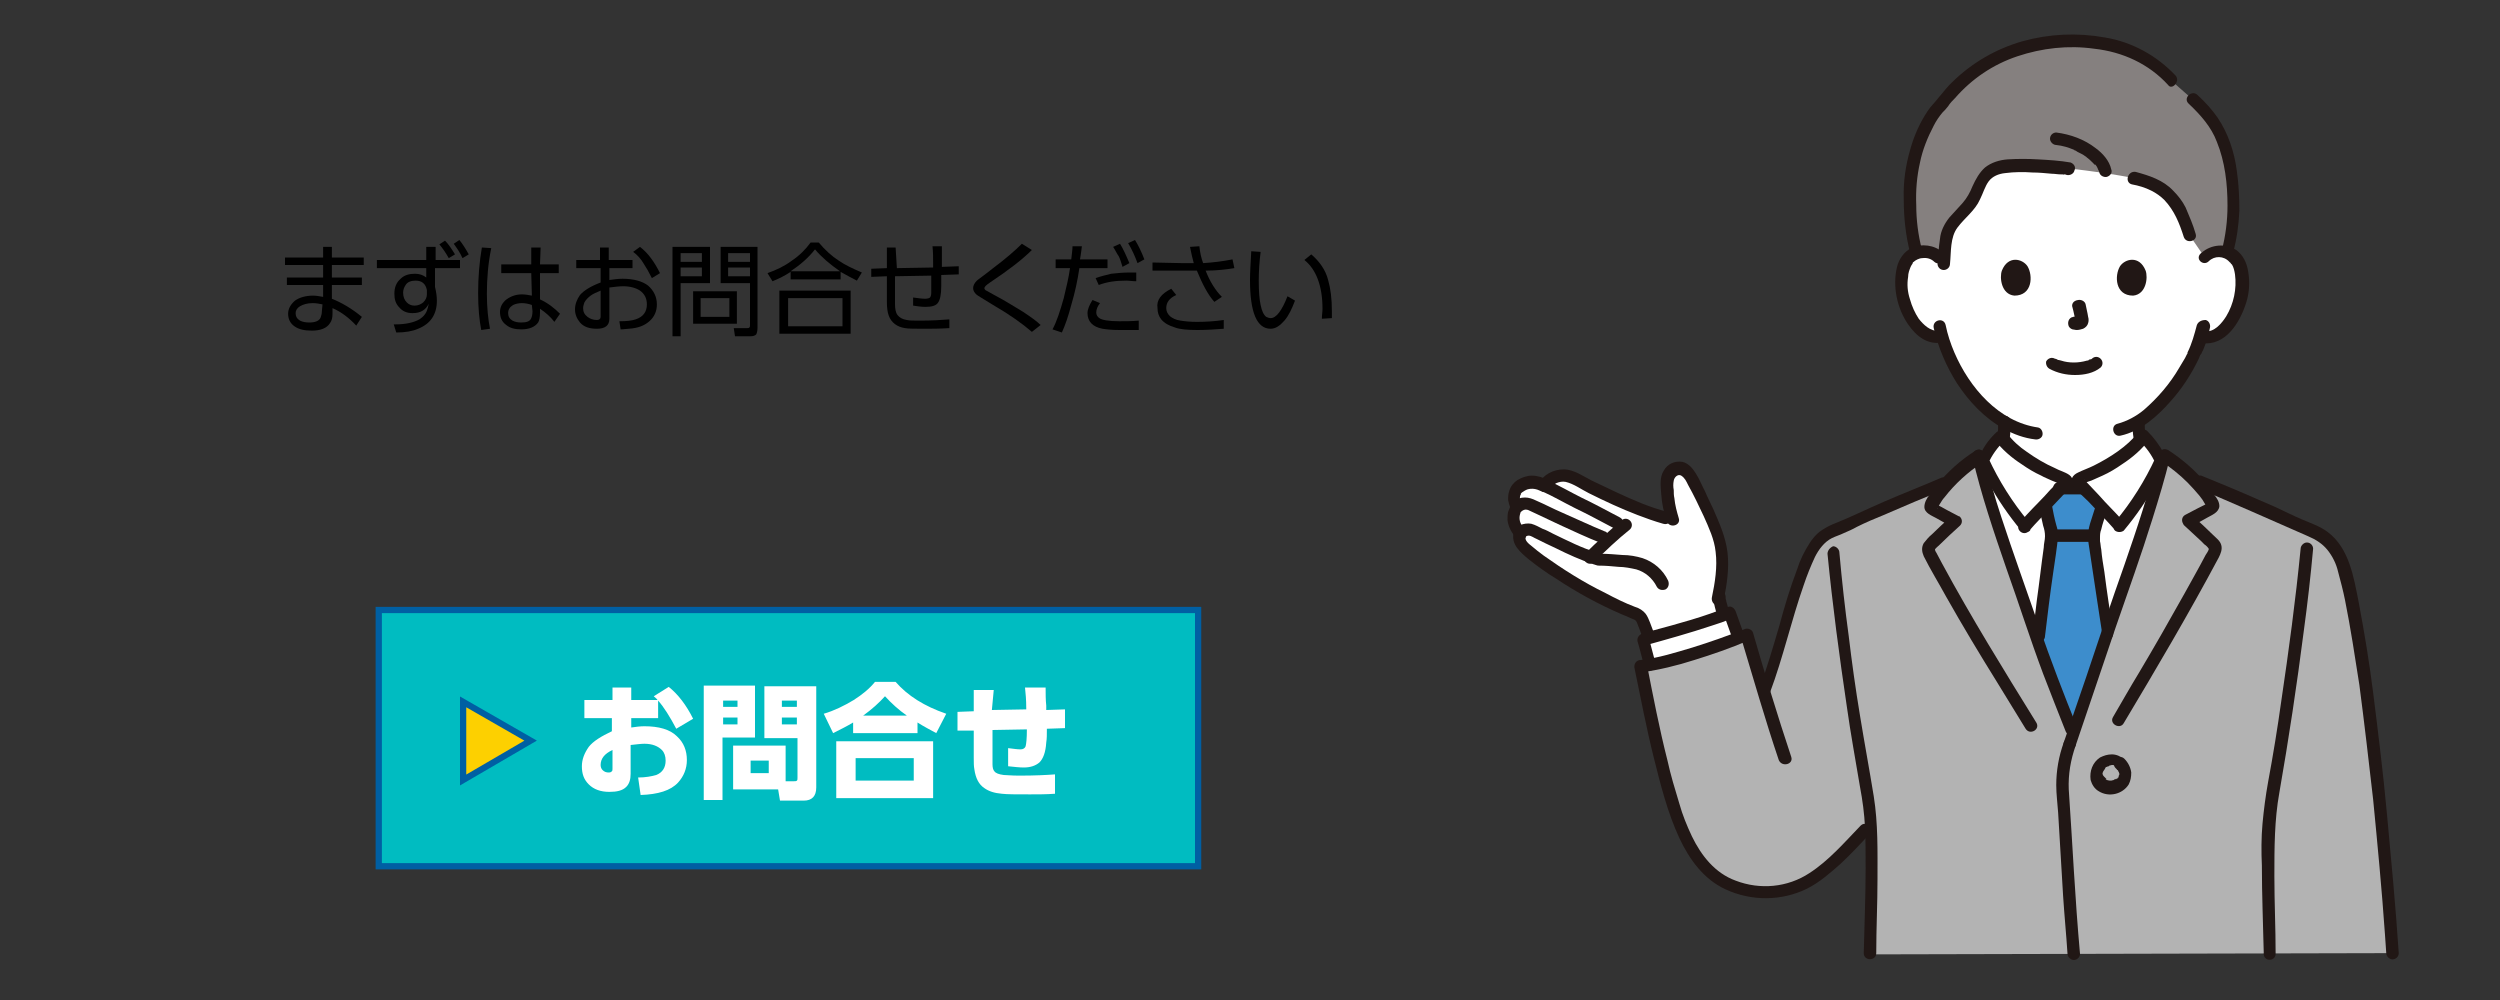<?xml version="1.0" encoding="utf-8"?>
<!-- Generator: Adobe Illustrator 27.8.1, SVG Export Plug-In . SVG Version: 6.00 Build 0)  -->
<svg version="1.1" id="レイヤー_1" xmlns="http://www.w3.org/2000/svg" xmlns:xlink="http://www.w3.org/1999/xlink" x="0px"
	 y="0px" viewBox="0 0 400 160" style="enable-background:new 0 0 400 160;" xml:space="preserve">
<rect x="0" y="0" width="400" height="160" fill="#333333" stroke="none"/>
<style type="text/css">
	.st0{fill:#FFFFFF;}
	.st1{fill:#85807F;}
	.st2{fill:#211715;}
	.st3{fill:#B3B3B3;}
	.st4{fill:#3D8DCC;}
	.st5{fill:#00BCC1;stroke:#005FA3;stroke-miterlimit:10;}
	.st6{fill:#FDD000;stroke:#005FA3;stroke-miterlimit:10;}
</style>
<path class="st0" d="M350.7,31c-2.4-4.7-7.6-9.2-18.7-9.2c-24.6,0-21.8,19.2-21.8,19.2c-0.7-0.6-1.5-0.9-2.4-0.9
	c-1.7,0.1-2.5,1-2.8,1.5c-0.9,1.6-0.9,4.6-0.3,6.5c0.4,1.3,1.2,3.3,2.9,4.8c0.8,0.7,2,1,3.1,0.8c1,3.3,2.6,6.4,4.8,9
	c1.5,1.9,3.3,3.4,5.3,4.7c0,2.3-0.2,4.8-1.9,6c-2.1,2.4-6,4.5-5.1,3.9c0.1,0.3,0.2,0.5,0.2,0.5s3.5,10.8,18,10.8s18-11.2,18-11.2
	c-0.4-0.2-4.9-2.8-6.7-5.2l-0.4-0.9c-0.5-1.2-0.6-2.6-0.6-4c4.6-3,8.1-9.1,8.8-10.9c0.4-0.9,0.7-1.7,1-2.6h0.3c1,0.1,2-0.2,2.8-0.8
	c1.8-1.4,2.5-3.5,2.9-4.8c0.6-1.9,0.7-4.9-0.3-6.5c-0.3-0.5-1-1.5-2.8-1.5c-0.9,0-1.8,0.3-2.4,0.9C353,37.6,352.3,34.2,350.7,31z"/>
<path class="st1" d="M354.4,20.1c-1-1.6-2.2-3-3.7-4.3l-3.4-3c-4.4-4.9-10.2-6.3-16-6.3c-5.8-0.1-11.5,1.8-16.2,5.3
	c-1.7,1.4-3.3,3-4.6,4.7c-3,2.9-5.3,9.2-5.1,15.5c0,2.8,0.3,5.7,1,8.4c0.4-0.2,0.8-0.2,1.3-0.2c0.9,0,1.7,0.3,2.4,0.9l1,0.7
	c0.1-1.3,0.2-2.6,0.4-3.8c0.4-2.7,3.2-3.9,4.4-6.3c0.7-1.4,1.1-3,2.3-4c0.9-0.7,2.1-1,3.2-1.1c1.8-0.2,7.7,0.1,9.7,0.4
	c1.7,0.1,3.3,0.4,5.7,0.7c1.3,0.2,3.7,0.6,4.6,0.8c3.6,0.8,5,1.7,6.8,4.2c0.7,0.9,1.4,2.7,2.1,4.9l2.4,3.5c0.7-0.6,1.5-0.9,2.4-0.9
	c0.4,0,0.8,0.1,1.2,0.2c0.8-3.1,1.1-5.5,1-8.4C357,26.5,356.1,23,354.4,20.1z"/>
<path class="st2" d="M327.9,59c1.3,0.7,2.7,1,4.1,1c1.5,0,3-0.3,4.1-1.2c0.4-0.4,0.4-1,0-1.4s-1-0.4-1.4,0c0.3-0.2,0,0,0,0
	c-0.1,0.1-0.2,0.1-0.3,0.1c-0.1,0-0.4,0.2-0.1,0.1c-0.1,0-0.2,0.1-0.4,0.1c-0.7,0.2-1.4,0.3-2.1,0.3s-1.4-0.1-2-0.3
	c-0.1,0-0.3-0.1-0.4-0.1h-0.1c0.2,0.1,0.1,0,0,0c-0.2-0.1-0.3-0.2-0.5-0.2c-0.5-0.3-1.1-0.1-1.4,0.4C327.3,58.1,327.4,58.7,327.9,59
	L327.9,59z"/>
<path class="st2" d="M331.6,49.2c0.2,0.7,0.3,1.4,0.5,2.1V51c0,0.1,0,0.2,0,0.3V51v0.1l0.1-0.2V51l0.2-0.2c0,0,0,0-0.1,0.1l0.2-0.2
	c-0.1,0-0.1,0.1-0.2,0.1l0.2-0.1c-0.1,0-0.2,0.1-0.3,0.1h0.3c-0.1,0-0.2,0-0.3,0h0.3c-0.1,0-0.2,0-0.3-0.1c-0.3-0.1-0.5,0-0.8,0.1
	c-0.5,0.3-0.6,0.9-0.4,1.4l0,0c0.1,0.2,0.3,0.4,0.6,0.5c0.2,0,0.4,0.1,0.7,0.1c0.3,0,0.7-0.1,1-0.2c0.4-0.2,0.7-0.5,0.8-0.9
	c0.1-0.3,0.1-0.7,0-1c-0.1-0.7-0.3-1.4-0.4-2c-0.1-0.5-0.7-0.8-1.2-0.7C331.7,48.1,331.4,48.7,331.6,49.2L331.6,49.2z"/>
<path class="st2" d="M320.3,43.3c-0.4,1.1-0.1,3.8,2,4c2.9,0,3-3.2,2.1-4.7C323.6,41.4,321.3,40.8,320.3,43.3z"/>
<path class="st2" d="M343.3,43.3c0.4,1.1,0.1,3.8-2,4c-2.9,0-3-3.2-2.1-4.7C340,41.4,342.3,40.8,343.3,43.3z"/>
<path class="st2" d="M310.9,40.4c-1.4-1.2-3.4-1.5-5.1-0.7c-1.2,0.6-2,1.8-2.3,3.1c-0.7,3,0,6.5,1.8,9.1c1.3,1.9,3.1,3.3,5.4,2.9
	c0.5-0.1,0.8-0.7,0.7-1.2c-0.2-0.5-0.7-0.8-1.2-0.7c-1.3,0.2-2.5-1-3.2-1.9c-0.6-0.9-1.1-2-1.4-3.1c-0.4-1.2-0.5-2.4-0.3-3.6
	c0-0.6,0.2-1.1,0.4-1.6c0.1-0.2,0.2-0.4,0.3-0.5c0-0.1,0.1-0.2,0-0.1c0.1-0.1,0.1-0.2,0.2-0.2c0.2-0.2,0.4-0.3,0.6-0.4
	c0.2-0.1,0.5-0.2,0.8-0.2c0.7-0.1,1.4,0.1,1.9,0.6C310.4,42.7,311.8,41.3,310.9,40.4L310.9,40.4z"/>
<path class="st2" d="M353.4,41.8c0.9-0.9,2.4-0.9,3.3,0.1l0.1,0.1c0.1,0.1,0-0.1,0.1,0.1c0.1,0.1,0.1,0.2,0.2,0.2
	c0.3,0.5,0.4,1,0.5,1.6c0.3,2.3-0.2,4.7-1.4,6.7c-0.7,1.1-1.9,2.6-3.4,2.4c-0.5-0.1-1.1,0.2-1.2,0.7s0.2,1.1,0.7,1.2
	c3.8,0.5,6.1-3.3,7.1-6.5c0.5-1.6,0.6-3.3,0.3-5c-0.2-1.3-0.8-2.6-1.9-3.4c-1.7-1.1-4-0.9-5.5,0.4C351,41.3,352.5,42.7,353.4,41.8
	L353.4,41.8z"/>
<path class="st2" d="M351.5,52c-0.4,1.5-0.8,3-1.5,4.4c0-0.1,0-0.1,0,0.1c0,0.1-0.1,0.2-0.1,0.2c-0.1,0.2-0.2,0.4-0.3,0.6
	c-0.3,0.5-0.6,1-0.9,1.5c-1.5,2.6-3.5,4.9-5.7,6.8c-1.2,1-2.7,1.8-4.2,2.2c-1.2,0.3-0.7,2.2,0.5,1.9c3.2-0.7,5.9-3.1,8-5.5
	c1.8-2,3.3-4.3,4.5-6.8c0.1-0.2,0.1-0.3,0.2-0.5c0-0.1,0.1-0.1,0.1-0.2c-0.1,0.2,0.1-0.1,0.1-0.1c0.1-0.1,0.1-0.3,0.2-0.4
	c0.1-0.2,0.2-0.4,0.3-0.7c0.4-1,0.7-2.1,0.9-3.1c0.1-0.5-0.2-1.1-0.7-1.2C352.2,51.2,351.7,51.5,351.5,52L351.5,52z"/>
<path class="st2" d="M309.4,52.5c0.7,3.1,2,6.1,3.7,8.8c1.9,2.9,4.4,5.6,7.5,7.3c1.6,0.9,3.3,1.5,5,1.7c0.5,0.1,1.1-0.2,1.2-0.7
	s-0.2-1.1-0.7-1.2c-6.3-0.9-11-6.4-13.4-12c-0.6-1.4-1.1-2.9-1.4-4.4C311,50.7,309.1,51.2,309.4,52.5z"/>
<path class="st2" d="M348.1,12.1c-3-3.2-7-5.4-11.3-6.1c-4.4-0.8-8.9-0.6-13.2,0.6c-4.2,1.2-8,3.4-11.1,6.4
	c-0.9,0.8-1.6,1.8-2.4,2.7c-0.5,0.7-1.2,1.3-1.7,2.1c-1.2,1.8-2.1,3.8-2.7,5.9c-0.8,2.7-1.2,5.4-1.1,8.2c0,2.9,0.3,5.7,1,8.5
	c0.3,1.2,2.2,0.7,1.9-0.5c-0.6-2.3-0.9-4.7-0.9-7.1c-0.1-2.3,0.1-4.6,0.6-6.8c0.4-2,1.2-4,2.2-5.9c0.4-0.8,0.9-1.5,1.4-2.1
	c0.3-0.3,0.6-0.6,0.9-1c0.3-0.5,0.7-0.9,1.1-1.3c2.7-3.1,6.1-5.4,10-6.7s8.1-1.8,12.3-1.2c4.5,0.5,8.7,2.4,11.8,5.8
	C347.5,14.5,348.9,13,348.1,12.1L348.1,12.1z"/>
<path class="st2" d="M357.3,40.4c0.6-2.2,0.9-4.5,1-6.7c0-2.1-0.1-4.2-0.4-6.3c-0.4-3.1-1.4-6.1-3.1-8.6c-0.9-1.3-2-2.5-3.2-3.6
	c-0.9-0.9-2.4,0.5-1.4,1.4c1.9,1.8,3.6,3.7,4.5,6.1c1.3,3.2,1.7,6.7,1.7,10.2c0,2.4-0.3,4.8-0.9,7.1C355.1,41.1,357,41.7,357.3,40.4
	L357.3,40.4z"/>
<path class="st2" d="M331.3,26c-1.7-0.3-3.4-0.4-5.2-0.5c-1.6-0.1-3.3-0.1-4.9,0c-1.3,0.1-2.6,0.5-3.6,1.3c-0.9,0.8-1.5,1.9-2,3
	c-0.4,1-0.9,1.9-1.6,2.7c-0.7,0.8-1.4,1.5-2.1,2.3c-0.8,1-1.4,2.2-1.5,3.4c-0.2,1.3-0.3,2.7-0.4,4c0,0.5,0.4,1,1,1c0.5,0,1-0.4,1-1
	c0.2-1.9,0-4.2,1.2-5.8s2.8-2.7,3.6-4.5c0.5-1,0.8-2.1,1.4-2.9s1.6-1.2,2.6-1.3c1.5-0.2,3-0.2,4.4-0.1c1,0,2,0.1,3.1,0.2
	c0.5,0,0.9,0.1,1.4,0.1c0.1,0,0.2,0,0.3,0c0,0,0.4,0.1,0.2,0c0.2,0,0.3,0,0.5,0.1c0.5,0.1,1.1-0.2,1.2-0.7
	C332.2,26.7,331.8,26.2,331.3,26L331.3,26z"/>
<path class="st2" d="M341.1,29.5c1.1,0.2,2.1,0.5,3.1,1c0.8,0.4,1.5,0.9,2.1,1.5c1.6,1.7,2.4,3.7,3.1,5.9c0.4,1.2,2.3,0.7,1.9-0.5
	c-0.4-1.4-1-2.8-1.6-4.2c-0.5-1-1.2-1.9-2-2.7c-1.6-1.7-3.8-2.4-6-3C340.4,27.3,339.9,29.2,341.1,29.5L341.1,29.5z"/>
<path class="st2" d="M337.8,27.1c-0.3-1.4-1.4-2.6-2.5-3.4c-1.8-1.4-4-2.2-6.3-2.5c-0.5,0-1,0.4-1,1c0,0.5,0.5,1,1,1
	c1,0.1,2,0.4,2.9,0.8c-0.1,0,0.1,0.1,0.2,0.1c0.1,0.1,0.2,0.1,0.3,0.2c0.2,0.1,0.4,0.2,0.6,0.3c0.2,0.1,0.4,0.2,0.5,0.3
	c0.1,0.1,0.2,0.1,0.3,0.2c0,0,0.2,0.2,0.1,0.1c0.3,0.2,0.6,0.5,0.8,0.7c0.1,0.1,0.2,0.2,0.3,0.3c0.1,0.1,0.1,0.1,0.2,0.2
	c0,0.1,0,0,0-0.1l0.1,0.1c0.2,0.2,0.3,0.5,0.4,0.7c0,0.1,0,0.1,0.1,0.2c-0.1-0.2,0-0.1,0,0s0.1,0.2,0.1,0.3c0.1,0.5,0.7,0.8,1.2,0.7
	C337.7,28.1,338,27.6,337.8,27.1L337.8,27.1z"/>
<path class="st0" d="M274.3,84.1c-1.2-2.9-2.2-4.7-3.7-7.7c-0.1-0.2-0.8-1.2-1.5-1.4c-0.6-0.2-1.3,0-1.7,0.4c-0.4,0.4-0.7,1-0.7,1.6
	c0,2.1,0.3,4.1,0.9,6.1c-3.5-0.5-10.6-3.8-14.3-5.8c-0.9-0.5-1.8-1-2.8-1.2s-2.9,0.6-3.3,1.6c-1.4-0.7-2.2-0.7-3.1-0.3
	c-1.1,0.4-1.4,0.8-1.6,1.4c-0.3,0.7-0.2,1.4,0.1,2.1c0.1,0.1,0.1,0.2,0.1,0.3c0,0.1,0,0.2-0.1,0.3c-0.6,1.3-0.3,2.8,0.7,3.7
	c-0.4,0.7-0.3,1.5,0.2,2.1c2.7,3.1,12.5,8.8,18,10.9c0.3,0.1,0.6,0.2,0.9,0.5s0.4,0.6,0.6,1c0.3,0.9,0.6,1.6,0.9,2.5
	c2.5-0.7,8.6-2.4,11.9-3.7c-0.3-1-0.5-2-0.7-3l-0.1-0.8c0.6-3.3,0.8-6.5-0.4-9.7C274.5,84.7,274.4,84.4,274.3,84.1z"/>
<path class="st2" d="M266.8,81.9c-2.8-0.7-5.5-1.9-8.1-3.1c-1.3-0.6-2.7-1.3-4-1.9c-1.4-0.7-2.9-1.8-4.5-1.8s-3.3,0.8-4,2.3l1.5-0.6
	c-0.8-0.4-1.7-0.7-2.6-0.7c-0.8,0-1.6,0.3-2.3,0.7c-0.6,0.4-1.1,1-1.3,1.7c-0.2,0.5-0.2,1-0.2,1.5c0.1,0.5,0.2,0.9,0.4,1.4v-0.5
	c-0.1,0.3-0.3,0.7-0.4,1c-0.1,0.4-0.1,0.9-0.1,1.3c0.1,0.9,0.5,1.8,1.1,2.5c0.9,1,2.3-0.5,1.4-1.4c-0.5-0.5-0.7-1.3-0.5-2
	c0.1-0.5,0.4-0.9,0.3-1.4c-0.1-0.5-0.4-0.9-0.3-1.4c0-0.1,0-0.2,0.1-0.3c0,0,0.1-0.3,0-0.1c0-0.1,0.1-0.2,0.2-0.3
	c0.3-0.2,0.6-0.4,0.9-0.5c0.7-0.2,1.4-0.1,2.2,0.3c0.5,0.3,1.1,0.1,1.4-0.4c0-0.1,0.1-0.1,0.1-0.2c0,0.1,0.1-0.1,0.1-0.1
	c0.1-0.1,0.1-0.1,0.2-0.2c0.2-0.1,0.4-0.3,0.6-0.4c0.5-0.2,1-0.3,1.5-0.2c1.3,0.3,2.5,1.2,3.7,1.8c2.6,1.3,5.2,2.5,7.8,3.5
	c1.3,0.5,2.7,1,4.1,1.4C267.5,84.2,268,82.2,266.8,81.9L266.8,81.9z"/>
<path class="st2" d="M244.2,85.8C244.2,85.7,244.2,85.6,244.2,85.8C244.1,85.8,244,85.7,244.2,85.8c0.2-0.1,0.3-0.1,0.4-0.1
	c0.4,0,0.9,0.4,1.2,0.5c1,0.5,2,1,3.1,1.5c2,1,4,1.9,6.1,2.6c1.2,0.4,1.8-1.6,0.5-1.9c-2.4-0.7-4.7-1.9-7-3
	c-0.6-0.3-1.1-0.6-1.7-0.8c-0.6-0.3-1.1-0.6-1.8-0.8c-1.1-0.2-2.7,0.3-2.8,1.5c-0.1,0.5,0.2,1.1,0.7,1.2
	C243.5,86.6,244,86.3,244.2,85.8L244.2,85.8z"/>
<path class="st2" d="M243.6,81.7c0.3-0.2,0.6-0.2,0.9-0.1c0.5,0.2,1,0.5,1.5,0.7c1.2,0.6,2.4,1.1,3.6,1.7c2.2,1,4.3,2,6.6,2.9
	c0.5,0.1,1.1-0.2,1.2-0.7s-0.2-1.1-0.7-1.2c-2.2-0.9-4.5-2-6.8-3c-1.4-0.6-2.7-1.3-4.1-1.9c-0.6-0.3-1.2-0.5-1.8-0.5
	c-0.7,0-1.4,0.2-1.9,0.7c-0.4,0.4-0.4,1,0,1.4C242.6,82.1,243.2,82.1,243.6,81.7L243.6,81.7z"/>
<path class="st2" d="M242.2,85.2c-0.5,1.9,1.1,3.2,2.4,4.3c1.4,1.1,2.9,2.2,4.4,3.1c3.3,2.2,6.8,4.1,10.5,5.7c0.5,0.2,1,0.4,1.4,0.6
	s0.8,0.2,1,0.7c0.5,1.2,0.9,2.4,1.3,3.7c0.4,1.2,2.3,0.7,1.9-0.5c-0.3-1.1-0.7-2.2-1.1-3.2c-0.2-0.5-0.4-1-0.7-1.4
	c-0.4-0.5-1-0.9-1.7-1.1c-1.6-0.6-3.2-1.4-4.7-2.2c-3.5-1.7-6.8-3.8-9.9-6c-0.7-0.5-1.3-1-1.9-1.5c-0.5-0.4-1.2-0.9-1-1.6
	C244.5,84.5,242.6,84,242.2,85.2L242.2,85.2z"/>
<path class="st2" d="M275.8,96c0.5-2.5,0.9-5.1,0.6-7.6s-1.3-4.7-2.3-7c-0.4-0.9-0.9-1.8-1.3-2.8c-0.5-0.9-0.9-2-1.5-2.9
	c-0.5-0.8-1.2-1.6-2.1-1.8c-1.2-0.2-2.4,0.3-3,1.4c-0.7,1.1-0.5,2.5-0.4,3.8c0.1,1.5,0.4,2.9,0.9,4.3c0.4,1.2,2.3,0.7,1.9-0.5
	c-0.3-1-0.6-2.1-0.7-3.2c-0.1-0.4-0.1-0.9-0.1-1.3c-0.1-0.5-0.1-1,0-1.5c0.1-0.6,0.7-1.1,1.2-0.8c0.6,0.4,0.8,0.9,1.1,1.5
	c0.9,1.6,1.7,3.3,2.5,5c0.8,1.8,1.7,3.7,1.9,5.7c0.3,2.4-0.1,4.9-0.6,7.3c-0.1,0.5,0.2,1.1,0.7,1.2C275.1,96.9,275.7,96.5,275.8,96
	L275.8,96z"/>
<path class="st2" d="M246.7,78.6c1.8,0.8,3.5,1.8,5.3,2.7c2.1,1,4.1,2.1,6.2,3.2c1.1,0.6,2.1-1.1,1-1.7c-2.1-1.1-4.1-2.2-6.2-3.2
	c-1.8-0.9-3.5-1.9-5.3-2.7c-0.5-0.3-1.1-0.1-1.4,0.4C246.1,77.7,246.2,78.3,246.7,78.6L246.7,78.6z"/>
<path class="st2" d="M259.4,83.3c-2,1.7-3.9,3.4-5.7,5.2c-0.4,0.4-0.4,1,0,1.4s1,0.4,1.4,0c1.8-1.8,3.7-3.6,5.7-5.2
	c0.4-0.4,0.4-1,0-1.4S259.8,82.9,259.4,83.3L259.4,83.3z"/>
<path class="st2" d="M255.8,90.5c1.1,0,2.1,0.1,3.2,0.2c0.9,0,1.9,0.2,2.8,0.4c1.4,0.4,2.6,1.4,3.3,2.8c0.3,0.5,0.9,0.6,1.4,0.4
	c0.5-0.3,0.6-0.9,0.4-1.4c-0.8-1.7-2.3-3-4.1-3.6c-1-0.3-2.1-0.5-3.2-0.5c-1.2-0.1-2.4-0.2-3.6-0.2
	C254.5,88.5,254.5,90.5,255.8,90.5L255.8,90.5z"/>
<path class="st2" d="M274.1,95.4c0.1,1.6,0.7,3.1,1.1,4.6c0.1,0.5,0.7,0.8,1.2,0.7s0.8-0.7,0.7-1.2l0,0c-0.2-0.7-0.4-1.4-0.6-2.2
	c-0.1-0.4-0.2-0.8-0.3-1.1c0-0.2-0.1-0.3-0.1-0.5c0-0.1,0-0.2,0-0.2s0,0.3,0,0.1v-0.1c0-0.5-0.4-1-1-1
	C274.6,94.4,274.1,94.9,274.1,95.4L274.1,95.4L274.1,95.4z"/>
<path class="st0" d="M263.3,102.2c2.2-0.6,10-2.8,13.4-4.2c0.3,0.8,1,2.8,1.4,3.9l0.1,0.2c-4.3,1.7-10,3.6-14.2,4.3v-0.1
	c-0.4-1.3-1-3.6-1.1-4L263.3,102.2z"/>
<path class="st2" d="M341.2,67.5c0,1.7,0.1,3.6,1.1,5c0.7,1,1.5,1.9,2.5,2.7c1,0.8,2,1.5,3,2.2c0.5,0.4,1.1,0.7,1.7,1
	c0.5,0.3,1.1,0.1,1.4-0.4s0.1-1.1-0.4-1.4s-1-0.6-1.5-0.9c-0.9-0.6-1.8-1.2-2.6-1.8c-0.5-0.4-0.9-0.8-1.4-1.2
	c-0.3-0.3-0.6-0.7-0.9-1c-0.1-0.2-0.3-0.4-0.4-0.7c0.1,0.2-0.1-0.2-0.1-0.2c-0.1-0.2-0.1-0.4-0.2-0.7c-0.2-0.9-0.3-1.8-0.2-2.6
	C343.2,66.2,341.2,66.2,341.2,67.5L341.2,67.5z"/>
<path class="st2" d="M314.3,78.4c0.6-0.3,1.1-0.6,1.6-1c1-0.7,1.9-1.4,2.8-2.2c0.9-0.7,1.6-1.7,2.2-2.7c0.7-1.5,0.8-3.3,0.8-5
	c0-1.3-2-1.3-2,0c0,0.8,0,1.6-0.1,2.4c-0.1,0.6-0.2,1.2-0.5,1.8c-0.5,0.9-1.2,1.6-2,2.3c-0.8,0.7-1.5,1.3-2.4,1.8
	c-0.5,0.3-1,0.6-1.5,0.9s-0.6,0.9-0.4,1.4C313.2,78.5,313.8,78.6,314.3,78.4L314.3,78.4z"/>
<path class="st3" d="M382.7,152.5c-2-28-5.2-52.9-7.8-61.5c-0.7-2.5-1.8-3.9-3.1-4.9c-1.2-1-3.3-1.6-4.7-2.3
	c-4.6-2.2-10.6-4.7-15.4-6.7l-0.9-0.4c-1.4-1.5-3-2.7-4.7-3.8c-2.1,8.9-5.7,18.4-8.6,27c-2,5.8-3.9,11.6-5.9,17.3
	c-2.6-6.5-4.3-10.8-6.5-17.3c-2.9-8.6-6.6-18.2-8.6-27c-1.8,1.1-3.4,2.5-4.9,4.1l-1,0.4c-4.7,2-10.8,4.5-15.4,6.7
	c-1.4,0.7-3.1,1-4.2,2.2s-2,2.6-2.5,4.1c-3,7.9-3.7,12.6-6.5,20.2c-0.9-2.9-1.7-5.8-2.7-9c-4.8,1.9-12.4,4.5-17,5.1
	c1.5,7.5,3,15.5,5.5,23.1c1.7,5.3,4.3,10.3,9.5,12.2c3.9,1.5,8.4,1.2,12-1c3.1-1.8,6.7-5.8,8.9-8.1l1-0.9c0.2,2.9,0.1,5.7,0.1,8.8
	c0,4.1-0.2,7.2-0.2,11.9L382.7,152.5z"/>
<path class="st2" d="M283.2,110.8c2.1-5.6,3.4-11.5,5.4-17.2c0.5-1.5,1.1-3,1.8-4.5c0.6-1.2,1.5-2.4,2.7-3c0.6-0.3,1.3-0.5,1.9-0.8
	c0.7-0.3,1.4-0.6,2.1-1c1.4-0.7,2.8-1.3,4.3-1.9c3.2-1.4,6.5-2.8,9.8-4.1c0.5-0.2,0.8-0.7,0.7-1.2c-0.1-0.5-0.7-0.8-1.2-0.7
	c-3,1.3-6.1,2.5-9.1,3.8c-2.8,1.2-5.6,2.6-8.4,3.7c-0.7,0.3-1.4,0.7-2.1,1.2c-0.6,0.5-1.1,1.1-1.5,1.7c-0.9,1.4-1.6,2.8-2.1,4.4
	c-1.1,2.9-2,5.9-2.8,8.9c-1,3.4-2,6.8-3.2,10.1c-0.1,0.5,0.2,1.1,0.7,1.2C282.5,111.6,283,111.3,283.2,110.8L283.2,110.8z"/>
<path class="st0" d="M332.5,76.7C332.5,76.8,332.5,76.8,332.5,76.7l-2,0.1c-0.2-0.2-0.5-0.4-0.9-0.5c-4.4-1.8-8-4.4-9.6-6.6
	c-1.6,1.5-2.1,2.6-3.1,4.5c2.1,8.5,5.6,17.5,8.3,25.7c2.2,6.5,3.9,10.9,6.5,17.3c2-5.8,3.9-11.6,5.9-17.3c2.8-8.2,6.2-17.3,8.3-25.8
	c-1-1.9-1.5-3-3-4.4c-1.6,2.2-5.3,4.8-9.6,6.6C333,76.5,332.8,76.6,332.5,76.7z"/>
<path class="st0" d="M339.1,84.2c2.7-3.2,4.9-6.7,6.6-10.5c-0.8-1.6-1.4-2.6-2.8-3.9c-1.6,2.2-5.3,4.8-9.6,6.6
	c-0.3,0.1-0.6,0.3-0.9,0.5c-0.1,0.2,0.1,0.4,0.2,0.5c0.2,0.2,0.9,0.9,2.1,2.2C336.2,81.2,337.9,82.7,339.1,84.2z"/>
<path class="st0" d="M323.9,84.2c-2.7-3.2-4.9-6.7-6.6-10.5c0.8-1.6,1.4-2.6,2.8-3.9c1.6,2.2,5.3,4.8,9.6,6.6
	c0.3,0.1,0.6,0.3,0.9,0.5c0.1,0.2-0.1,0.4-0.2,0.5c-0.2,0.2-0.9,0.9-2.1,2.2C326.8,81.2,325.1,82.7,323.9,84.2z"/>
<path class="st4" d="M332.7,78.1c-1.1,0-2,0-3.1,0c-0.4,0.4-0.8,0.8-1.5,1.5c-0.3,0.4-0.7,0.7-1,1.1c0.2,1.3,0.4,2,0.7,3.2
	c0,0.2,0.1,0.4,0.1,0.6c0.1,0.4,0.2,0.9,0.2,1.3c0,0.3-1.3,9.4-2.1,16.6c1.8,5.3,3.4,9.3,5.7,14.9l5.4-15.9
	c-1.1-7.4-2.3-15.1-2.3-15.5c0.1-0.8,0.2-1.6,0.5-2.3c0.3-0.9,0.5-1.8,0.7-2.6c-0.4-0.5-0.9-0.9-1.3-1.4c-0.6-0.7-1.1-1.2-1.5-1.5
	L332.7,78.1z"/>
<path class="st2" d="M328.5,86.7c2.1,0,4.1,0,6.2,0c0.5,0,1-0.4,1-1c0-0.5-0.4-1-1-1c-2.1,0-4.1,0-6.2,0c-0.5,0-1,0.4-1,1
	S328,86.7,328.5,86.7z"/>
<path class="st2" d="M326.3,81.4c0.2,0.9,0.4,1.8,0.6,2.7c0.2,0.6,0.3,1.1,0.3,1.7S327,87,327,87.6c-0.4,2.8-0.7,5.6-1.1,8.4
	c-0.2,1.9-0.5,3.9-0.7,5.8c0,0.5,0.4,1,1,1c0.5,0,1-0.5,1-1c0.4-3.4,0.8-6.7,1.3-10.1c0.3-2,0.6-4,0.8-5.9c0-0.6-0.1-1.2-0.3-1.8
	c-0.3-1.1-0.5-2.1-0.7-3.2c-0.2-0.5-0.7-0.8-1.2-0.7C326.5,80.4,326.2,80.9,326.3,81.4z"/>
<path class="st2" d="M333.2,77.1c-1.2,0-2.4,0-3.7,0c-0.5,0-1,0.4-1,1s0.4,1,1,1c1.2,0,2.4,0,3.7,0c0.5,0,1-0.4,1-1
	S333.8,77.1,333.2,77.1z"/>
<path class="st2" d="M338.1,101.1c-0.5-3.2-1-6.4-1.4-9.6c-0.2-1.2-0.4-2.4-0.5-3.6c-0.1-0.4-0.1-0.9-0.2-1.3c0-0.1,0,0.2,0,0
	c0-0.1,0-0.1,0-0.2s0-0.2,0-0.3c0-0.5,0-0.9,0.2-1.4c0.2-0.9,0.5-1.7,0.8-2.6c0.3-1.2-1.6-1.8-1.9-0.5c-0.4,1.4-1.1,2.9-1,4.4
	c0,0.6,0.1,1.2,0.2,1.8c0.4,2.7,0.8,5.3,1.2,8c0.3,2,0.6,3.9,0.9,5.9c0.1,0.5,0.7,0.8,1.2,0.7C337.9,102.2,338.2,101.6,338.1,101.1
	L338.1,101.1z"/>
<path class="st2" d="M330.2,118.8c-0.8,2.2-1.2,4.5-1.2,6.8c0,1.5,0.2,2.9,0.3,4.4c0.3,4.5,0.5,8.9,0.8,13.4
	c0.2,3.1,0.5,6.1,0.7,9.2c0,0.5,0.5,1,1,1s1-0.4,1-1c-0.8-8.8-1.2-17.6-1.8-26.3c-0.1-2.4,0.3-4.7,1.1-7
	C332.5,118.1,330.6,117.6,330.2,118.8L330.2,118.8z"/>
<path class="st2" d="M345.3,72.7c-1.4,6-3.4,11.9-5.4,17.7c-2.1,5.9-4.1,11.9-6.1,17.9l-3.6,10.5c-0.4,1.2,1.5,1.7,1.9,0.5
	c2.1-6.3,4.3-12.6,6.4-18.9c2-5.8,4.1-11.6,5.9-17.4c1-3.2,2-6.5,2.8-9.8C347.5,71.9,345.6,71.4,345.3,72.7L345.3,72.7z"/>
<path class="st2" d="M345.8,73.8c1.5,1,2.9,2.1,4.2,3.4c0.7,0.7,1.3,1.4,1.9,2.1c0.2,0.3,0.5,0.6,0.7,1c0.1,0.2,0.2,0.3,0.3,0.5
	c0,0.1,0.1,0.1,0.1,0.2s0.1,0.1,0.1,0.2s0,0.1,0-0.1l0.1-0.5c0.1-0.1,0.1-0.1,0,0l-0.3,0.1l-0.4,0.2l-1,0.5l-1.9,1
	c-0.5,0.3-0.6,0.9-0.3,1.4c0,0.1,0.1,0.1,0.1,0.2c0.9,0.8,1.8,1.7,2.7,2.5c0.2,0.2,0.4,0.4,0.6,0.6c0.3,0.2,0.5,0.4,0.7,0.7
	c0,0.1,0,0,0,0.1c-0.1,0.3-0.3,0.6-0.5,0.9c-1.1,2.1-2.3,4.2-3.4,6.2c-2.4,4.3-4.8,8.5-7.3,12.7c-1.4,2.3-2.7,4.6-4.1,7
	c-0.7,1.1,1.1,2.1,1.7,1c5.2-8.7,10.4-17.5,15.2-26.5c0.3-0.6,0.6-1.3,0.4-2s-0.8-1.1-1.3-1.6c-1-1-2.1-2-3.2-3l-0.2,1.6l2.5-1.4
	c0.7-0.4,1.8-0.8,1.9-1.8c0-0.7-0.4-1.3-0.8-1.8c-0.4-0.6-0.8-1.1-1.2-1.7c-1.8-2.2-3.9-4-6.2-5.5C345.7,71.4,344.7,73.1,345.8,73.8
	L345.8,73.8z"/>
<path class="st2" d="M315.6,73.2c1.4,6,3.4,11.9,5.4,17.7c2,5.6,3.8,11.3,5.9,16.9c1.2,3.1,2.4,6.2,3.6,9.2c0.2,0.5,0.7,0.8,1.2,0.7
	c0.5-0.1,0.8-0.7,0.7-1.2c-2.2-5.4-4.3-10.9-6.2-16.4c-2-5.8-4.1-11.6-6-17.4c-1.1-3.3-2-6.6-2.8-10
	C317.3,71.4,315.3,71.9,315.6,73.2L315.6,73.2z"/>
<path class="st2" d="M316.1,72.1c-2.4,1.5-4.5,3.4-6.2,5.5c-0.4,0.5-0.8,1.1-1.2,1.6c-0.4,0.5-0.8,1.2-0.8,1.9c0,1,1.2,1.4,1.9,1.8
	l2.5,1.4l-0.2-1.6c-1,0.9-2,1.8-3,2.8c-0.5,0.4-0.9,0.9-1.3,1.4c-0.4,0.7-0.3,1.4,0,2.1c1.1,2.2,2.4,4.3,3.6,6.5
	c2.6,4.6,5.3,9.1,8.1,13.6c1.5,2.5,3.1,5,4.6,7.5c0.7,1.1,2.4,0.1,1.7-1c-5.2-8.4-10.4-16.8-15.1-25.5c-0.3-0.6-0.6-1.1-0.9-1.7
	c-0.1-0.1-0.1-0.2-0.2-0.4c0-0.1,0,0.1,0-0.1c0.1-0.2,0.5-0.5,0.7-0.7c1.1-1.1,2.2-2.1,3.3-3.1c0.4-0.4,0.4-1,0-1.4
	c-0.1-0.1-0.1-0.1-0.2-0.1l-1.9-1l-0.9-0.5l-0.4-0.2c-0.1,0-0.4-0.3-0.3-0.1l0.1,0.5c0,0.2-0.1,0.1,0,0c0-0.1,0.1-0.1,0.1-0.2
	c0.1-0.2,0.2-0.3,0.3-0.5c0.2-0.3,0.4-0.7,0.7-1c1.7-2.2,3.8-4.1,6.1-5.6C318.2,73.1,317.2,71.4,316.1,72.1L316.1,72.1z"/>
<path class="st2" d="M339.8,84.9c2-2.4,3.8-5,5.3-7.8c0.4-0.7,0.7-1.4,1-2.1c0.2-0.4,0.4-0.7,0.5-1.1c0.1-0.5-0.2-0.9-0.4-1.4
	c-0.7-1.3-1.6-2.5-2.6-3.5c-0.4-0.4-1-0.4-1.4,0c0,0.1-0.1,0.1-0.1,0.2c-1.7,2.2-4.5,4-7.1,5.3c-0.8,0.4-1.7,0.7-2.5,1.1
	c-0.9,0.4-1.4,1.2-0.8,2.1s1.6,1.7,2.4,2.5c1.4,1.5,2.9,3,4.3,4.6C338.8,85.2,339.4,85.2,339.8,84.9c0.4-0.4,0.4-1,0-1.4
	c-1.3-1.5-2.7-2.8-4-4.3c-0.6-0.6-1.1-1.2-1.7-1.8c-0.2-0.2-0.3-0.3-0.5-0.5c-0.1-0.1-0.2-0.3,0,0c0,0-0.2-0.3-0.1-0.2v0.5v-0.1
	l-0.3,0.4c-0.1,0.1,0.1-0.1,0.2-0.1s0.2-0.1,0.2-0.1c0.3-0.2,0.7-0.3,1-0.4c0.6-0.3,1.2-0.5,1.8-0.8c1.1-0.5,2.1-1.1,3.1-1.8
	c1.7-1.1,3.2-2.4,4.4-4l-1.6,0.2c1.1,1.1,2,2.3,2.6,3.7v-1c-1.7,3.7-3.9,7.2-6.5,10.3c-0.4,0.4-0.4,1,0,1.4
	C338.8,85.2,339.4,85.2,339.8,84.9z"/>
<path class="st2" d="M324.6,83.5c-2.6-3.1-4.8-6.6-6.5-10.3v1c0.6-1.4,1.5-2.6,2.6-3.7l-1.6-0.2c1.2,1.6,2.7,2.9,4.4,4
	c1,0.7,2,1.3,3.1,1.8c0.5,0.3,1.1,0.5,1.7,0.8c0.3,0.1,0.7,0.3,1,0.4c0.1,0,0.2,0.1,0.3,0.2c0.1,0,0.3,0.3,0.2,0.1l-0.3-0.4v0.1
	v-0.5c0-0.1-0.1,0.2-0.1,0.2c0.2-0.3,0.1-0.1,0,0c-0.2,0.2-0.3,0.3-0.5,0.5c-0.6,0.6-1.2,1.2-1.7,1.8c-1.3,1.4-2.8,2.8-4,4.3
	c-0.4,0.4-0.4,1,0,1.4s1,0.4,1.4,0c1.2-1.4,2.5-2.7,3.8-4c0.6-0.6,1.2-1.3,1.8-1.9c0.3-0.3,0.6-0.6,0.9-0.9c0.6-0.7,0.8-1.6,0-2.2
	c-0.7-0.5-1.6-0.7-2.3-1.1c-1.6-0.7-3.1-1.6-4.5-2.6c-1.2-0.8-2.3-1.8-3.2-3c-0.3-0.5-0.9-0.6-1.4-0.3c-0.1,0-0.1,0.1-0.2,0.1
	c-1.1,1-2,2.2-2.6,3.5c-0.2,0.4-0.5,0.8-0.4,1.2c0.1,0.4,0.3,0.8,0.5,1.2c0.3,0.7,0.7,1.4,1.1,2.1c1.5,2.8,3.3,5.4,5.3,7.8
	c0.4,0.4,1,0.4,1.4,0C325,84.5,325,83.8,324.6,83.5z"/>
<path class="st2" d="M364.1,152.6c0-4.1-0.2-8.2-0.2-12.4c0-4.5,0-9,0.8-13.4c1.5-8.6,2.8-17.2,3.9-25.8c0.6-4.4,1.1-8.8,1.5-13.2
	c0-0.5-0.4-1-1-1c-0.5,0-1,0.5-1,1c-0.8,8.2-1.9,16.3-3.1,24.4c-0.6,4.3-1.3,8.6-2.1,12.9c-0.4,2.2-0.7,4.5-0.9,6.7
	c-0.2,2.2-0.2,4.5-0.1,6.7c0,4.7,0.2,9.4,0.3,14C362.1,153.9,364.1,153.9,364.1,152.6L364.1,152.6z"/>
<path class="st2" d="M292.4,88.6c0.8,8.2,1.9,16.4,3.1,24.5c0.6,4.3,1.4,8.6,2.1,12.8c0.4,2.1,0.7,4.3,0.8,6.5
	c0.1,2.2,0.1,4.3,0.1,6.5c0,4.6-0.2,9.1-0.3,13.6c0,1.3,2,1.3,2,0c0-4,0.2-7.9,0.2-11.9c0-4.4,0.1-8.8-0.6-13.2
	c-0.7-4.3-1.5-8.6-2.2-12.9c-0.7-4.2-1.3-8.5-1.8-12.7c-0.6-4.4-1.1-8.9-1.5-13.4c0-0.5-0.5-1-1-1C292.8,87.6,292.4,88.1,292.4,88.6
	L292.4,88.6z"/>
<path class="st2" d="M351.6,78.1c5.9,2.5,11.8,5.1,17.7,7.7c1.2,0.5,2.3,1.2,3.1,2.2c0.8,1,1.4,2.2,1.7,3.5c0.4,1.5,0.8,3,1.1,4.5
	c0.9,4.5,1.6,9.1,2.3,13.6c0.8,6.1,1.5,12.2,2.2,18.3c0.7,7.2,1.4,14.5,1.9,21.7c0.1,1,0.1,1.9,0.2,2.9c0,0.5,0.5,1,1,1s1-0.4,1-1
	c-0.5-7.5-1.2-14.9-1.9-22.4c-0.6-6.5-1.4-12.9-2.2-19.3c-0.6-4.8-1.4-9.6-2.3-14.4c-0.8-4-1.5-8.7-5-11.3c-1.2-0.9-2.7-1.4-4.1-2
	s-2.8-1.3-4.3-2c-3.2-1.4-6.4-2.8-9.6-4.1l-2.2-0.9c-0.5-0.1-1.1,0.2-1.2,0.7C350.7,77.4,351,77.9,351.6,78.1L351.6,78.1z"/>
<path class="st2" d="M338.5,122.9c0.1,0.1,0.2,0.2,0.3,0.3c-0.1-0.1-0.1-0.2-0.1-0.1c0,0,0,0.1,0.1,0.1l0.1,0.1c0,0.1,0.1,0.3,0,0
	c0,0.1,0,0.1,0.1,0.2c0,0.1,0.1,0.2,0.1,0.3v-0.3c0,0.2,0,0.4,0,0.6v-0.3c0,0.1,0,0.2-0.1,0.3v0.1c0,0-0.1,0.2,0,0.1s0,0,0,0
	s0,0.1-0.1,0.1s0,0.1-0.1,0.1c-0.1,0.2,0.2-0.2,0.1-0.1c0,0-0.2,0.3-0.3,0.3c0,0,0.2-0.2,0.1-0.1c0,0,0,0-0.1,0s-0.1,0.1-0.2,0.1
	h-0.1c-0.1,0.1,0.2-0.1,0.1,0c-0.1,0-0.1,0-0.2,0.1c-0.1,0-0.3,0.1-0.4,0.1h0.3c-0.2,0-0.5,0-0.8,0h0.3c-0.2,0-0.4-0.1-0.6-0.1
	c0.3,0.1,0.2,0.1,0.1,0c0,0-0.1,0-0.1-0.1c0,0-0.1,0-0.1-0.1c-0.1-0.1,0.2,0.2,0.1,0c-0.1-0.1-0.2-0.2-0.3-0.3c-0.1-0.1,0.1,0.2,0,0
	l-0.1-0.1c0,0,0-0.1-0.1-0.1c-0.1-0.2,0.1,0.3,0,0c0-0.1-0.1-0.2-0.1-0.3v0.3c0-0.2,0-0.4,0-0.5v0.3c0-0.1,0-0.3,0.1-0.4
	c0-0.1,0-0.1,0.1-0.2c0.1-0.2-0.1,0.2,0,0c0.1-0.1,0.1-0.2,0.2-0.3c0-0.1,0.1-0.1,0.1-0.2c0,0,0-0.1,0.1-0.1c0,0-0.2,0.2-0.1,0.1
	l0.1-0.1c0,0,0.2-0.2,0,0c-0.2,0.1,0,0,0.1,0s0.1-0.1,0.2-0.1h0.1c0,0-0.2,0.1-0.1,0c0.1,0,0.1,0,0.2-0.1c0.1,0,0.3-0.1,0.4-0.1
	h-0.3c0.2,0,0.4,0,0.7,0H338c0.1,0,0.2,0,0.3,0.1h0.1c0,0,0.2,0.1,0,0s0,0,0,0C338.4,122.8,338.4,122.8,338.5,122.9L338.5,122.9
	C338.7,123,338.4,122.8,338.5,122.9c0.2,0.2,0.4,0.3,0.7,0.3c0.5,0,1-0.4,1-1c0-0.3-0.1-0.5-0.3-0.7c-0.6-0.5-1.3-0.8-2-0.8
	s-1.3,0.2-1.9,0.5c-1.2,0.8-1.7,2.2-1.5,3.6c0.2,0.7,0.6,1.4,1.3,1.8c1.6,1,3.8,0.5,4.8-1.1l0,0c0.3-0.6,0.4-1.2,0.4-1.9
	c-0.1-0.8-0.5-1.6-1.1-2.2c-0.4-0.4-1-0.4-1.4,0C338.1,121.9,338.1,122.5,338.5,122.9L338.5,122.9z"/>
<path class="st2" d="M264.9,106.1c-0.4-1.3-0.7-2.7-1.1-4l-0.7,1.2c3.6-1,7.2-2,10.8-3.2c1-0.3,2.1-0.7,3.1-1.1l-1.2-0.7
	c0.5,1.3,0.9,2.6,1.4,3.9c0.2,0.5,0.7,0.8,1.2,0.7c0.5-0.1,0.8-0.7,0.7-1.2c-0.5-1.3-0.9-2.6-1.4-3.9c-0.2-0.5-0.7-0.9-1.2-0.7
	c-3.9,1.6-8,2.7-12.1,3.8c-0.6,0.2-1.2,0.3-1.7,0.5s-0.8,0.7-0.7,1.2c0.4,1.3,0.7,2.7,1.1,4C263.4,107.8,265.3,107.3,264.9,106.1z"
	/>
<path class="st2" d="M286.6,121.1c-2.2-6.6-4.2-13.2-6.1-19.8c-0.1-0.5-0.7-0.8-1.2-0.7c-2.8,1.1-5.6,2.1-8.5,3
	c-2.7,0.8-5.5,1.7-8.3,2c-0.6,0-1,0.5-1,1c0,0.1,0,0.1,0,0.2c1,4.8,1.9,9.6,3.1,14.4c1.1,4.4,2.2,8.8,4.1,12.9
	c1.6,3.4,3.9,6.6,7.4,8.2c4.1,1.9,8.9,1.9,13-0.1c2-1,3.7-2.5,5.4-4c1.6-1.5,3.1-3.1,4.6-4.7c0.9-0.9-0.5-2.3-1.4-1.4
	c-2.6,2.7-5.1,5.6-8.2,7.6c-3.5,2.3-7.9,2.7-11.8,1.2c-3.3-1.2-5.5-4-7-7.1c-0.8-1.7-1.5-3.4-2-5.2c-0.7-2.3-1.4-4.6-1.9-6.9
	c-1.3-5.1-2.3-10.3-3.3-15.4l-1,1.3c2.9-0.4,5.8-1.1,8.6-2c2.9-0.9,5.8-1.9,8.6-3.1l-1.2-0.7c2,6.6,3.9,13.3,6.1,19.8
	C285.1,122.8,287,122.3,286.6,121.1L286.6,121.1z"/>
<rect x="60.6" y="97.6" class="st5" width="131.1" height="41"/>
<g>
	<path class="st0" d="M105.3,112.1v2.8H101v1.5c0.7-0.1,1.4-0.2,2.1-0.2c2.3,0,4.1,0.5,5.2,1.6c1.1,1,1.6,2.3,1.6,3.8
		c0,1.4-0.5,2.6-1.4,3.6c-1.2,1.3-3.2,1.9-6,2l-0.4-2.8c1.2,0,2.2-0.2,2.9-0.4c1-0.4,1.5-1.2,1.5-2.3c0-0.7-0.2-1.3-0.6-1.7
		c-0.6-0.6-1.5-1-2.8-1c-0.5,0-1.3,0.1-2.2,0.2v4.6c0,0.9-0.2,1.6-0.7,2.1c-0.6,0.6-1.5,0.8-2.7,0.8c-1.4,0-2.5-0.4-3.3-1.2
		c-0.8-0.8-1.1-1.7-1.1-2.9c0-1.1,0.4-2.1,1.1-3.1c0.7-0.9,2-1.7,3.7-2.5v-2.1h-4.4V112H98v-2h3v2h4.2c-0.1-0.2-0.3-0.3-0.6-0.6
		l2.4-1.5c1.5,1.2,2.8,2.9,3.9,5.1l-2.7,1.6C107.2,114.7,106.2,113.1,105.3,112.1z M98,120c-1.3,0.6-1.9,1.4-1.9,2.4
		c0,0.3,0.1,0.6,0.3,0.8c0.3,0.3,0.6,0.4,1,0.4c0.3,0,0.4-0.1,0.5-0.2s0.1-0.2,0.1-0.5V120z"/>
	<path class="st0" d="M112.6,109.7h8.2v8.3h-5.2v10h-3V109.7z M118,112.1h-2.3v1h2.3V112.1z M118,114.8h-2.3v1.1h2.3V114.8z
		 M125.8,125h1.2c0.2,0,0.4,0,0.5-0.1s0.1-0.2,0.1-0.5v-6.3h-5.3v-8.3h8.3V126c0,1.4-0.7,2.1-2,2.1h-3.8l-0.3-1.8h-7.2v-7h8.4v5.7
		H125.8z M123,121.7h-2.9v2h2.9V121.7z M127.5,112.1h-2.4v1h2.4V112.1z M127.5,114.8h-2.4v1.1h2.4V114.8z"/>
	<path class="st0" d="M146.8,115.6v1.7h-10.3v-1.7c-1,0.6-2,1.1-3.2,1.7l-1.5-3.1c1.7-0.5,3.3-1.3,4.8-2.2c1.4-0.9,2.5-1.8,3.4-2.9
		h3.3c1.9,2.2,4.6,3.9,8.1,5.1l-1.6,3.1C148.9,116.8,147.9,116.3,146.8,115.6z M133.8,118.6h15.5v9.1h-15.5V118.6z M146.2,121.3
		h-9.3v3.6h9.3V121.3z M138.1,114.5h7c-1.3-0.9-2.5-2-3.5-3.1C140.7,112.4,139.5,113.5,138.1,114.5z"/>
	<path class="st0" d="M158.7,113.6l5.5-0.1v-0.2c0-1.3-0.1-2.4-0.2-3.3h3.3c0,1,0,2,0.1,2.9v0.7l3-0.1v3l-2.9,0.1
		c0,0.9,0,1.6-0.1,2.2c-0.1,1.6-0.5,2.6-1.1,3.2c-0.6,0.5-1.4,0.8-2.5,0.8c-0.7,0-1.5-0.1-2.5-0.2v-2.9c0.8,0.1,1.5,0.2,2,0.2
		c0.4,0,0.7-0.2,0.8-0.5c0.1-0.4,0.2-1.2,0.2-2.7l-5.5,0.1v4.3c0,0.5,0,0.9,0,1.2c0,0.5,0.1,0.9,0.3,1.1c0.2,0.3,0.7,0.5,1.5,0.6
		c0.4,0,1.2,0.1,2.5,0.1c2.5,0,4.4-0.1,5.7-0.2v3.1c-1.4,0.1-2.7,0.1-4,0.1c-2.2,0-3.7,0-4.5-0.1c-1.2-0.1-2.1-0.4-2.8-0.9
		c-0.9-0.6-1.4-1.6-1.6-3c-0.1-0.5-0.1-1.1-0.1-1.8v-4.4h-2.6v-3l2.6-0.1v-3.4h3.2L158.7,113.6z"/>
</g>
<polygon class="st6" points="84.9,118.5 74.1,112.3 74.1,124.8 "/>
<g>
	<path d="M53.1,41.2h5.1v1.2h-5.1v2h4.8v1.2h-4.8v2.2c1.5,0.6,3.1,1.5,4.8,2.9L57,52.1c-1.1-1.2-2.4-2.2-3.8-2.8v0.9
		c0,0.6-0.1,1.1-0.4,1.5c-0.5,0.8-1.5,1.2-2.9,1.2c-1.2,0-2.1-0.2-2.8-0.7s-1-1.2-1-2s0.4-1.5,1.1-2.1c0.7-0.5,1.7-0.8,2.9-0.8
		c0.5,0,1,0.1,1.6,0.2v-1.9h-5.8v-1.2h5.8v-2h-6.1v-1.2h6.1v-1.7h1.4C53.1,39.5,53.1,41.2,53.1,41.2z M51.6,48.7
		c-0.5-0.1-1-0.2-1.6-0.2c-0.8,0-1.5,0.2-2,0.5s-0.7,0.7-0.7,1.1c0,0.5,0.2,0.9,0.7,1.2c0.4,0.2,0.9,0.3,1.5,0.3
		c1,0,1.6-0.3,1.8-0.8c0.1-0.3,0.2-0.6,0.2-1L51.6,48.7L51.6,48.7z"/>
	<path d="M69.6,41.6h4v1.3h-4v3c0.2,0.8,0.3,1.6,0.3,2.2c0,2.2-1,3.7-3,4.5c-0.9,0.4-2.1,0.6-3.5,0.6L63,51.9h0.3
		c1.6,0,2.9-0.3,3.8-0.8c0.6-0.4,1.1-0.9,1.3-1.7c0.1-0.2,0.1-0.5,0.2-0.8c-0.5,1-1.3,1.5-2.6,1.5c-0.9,0-1.6-0.3-2.1-0.9
		c-0.6-0.6-0.8-1.3-0.8-2.2c0-1,0.3-1.8,1-2.4c0.6-0.6,1.4-0.8,2.3-0.8c0.7,0,1.3,0.2,1.8,0.6v-1.5h-7.9v-1.3h7.9v-2.1h1.5v2.1H69.6
		z M68.3,46.4c-0.2-1-0.8-1.5-1.8-1.5c-0.7,0-1.3,0.2-1.6,0.7c-0.2,0.3-0.4,0.7-0.4,1.2c0,0.7,0.2,1.2,0.6,1.6
		c0.3,0.3,0.7,0.5,1.2,0.5c0.6,0,1-0.2,1.4-0.5c0.4-0.4,0.6-0.8,0.6-1.3C68.3,47.1,68.3,46.4,68.3,46.4z M70.3,39.1l0.9-0.6
		c0.6,0.6,1.1,1.4,1.6,2.2l-1,0.6C71.3,40.4,70.8,39.7,70.3,39.1z M72.6,39l0.9-0.6c0.5,0.6,1,1.4,1.5,2.3l-1,0.6
		C73.6,40.4,73.1,39.7,72.6,39z"/>
	<path d="M77.1,39.6l1.5,0.1c-0.5,2.4-0.7,4.9-0.7,7.3c0,2.2,0.2,4.1,0.5,5.6L77,52.8c-0.3-1.5-0.5-3.5-0.5-5.9
		C76.5,44.4,76.7,41.9,77.1,39.6z M86.4,42.3h3v1.4h-3v4.2c1.3,0.6,2.3,1.4,3.2,2.3l-0.9,1.3c-0.6-0.8-1.4-1.5-2.3-2.1V50
		c0,0.7-0.1,1.3-0.3,1.6c-0.5,0.7-1.4,1.1-2.7,1.1c-1,0-1.8-0.2-2.4-0.7c-0.7-0.5-1-1.2-1-2.1c0-0.7,0.3-1.3,0.8-1.8
		c0.7-0.6,1.6-1,2.7-1c0.5,0,1.1,0.1,1.6,0.2L85,43.7h-4.8v-1.4H85v-2.7h1.5L86.4,42.3z M85.1,48.8c-0.5-0.2-1.1-0.3-1.6-0.3
		s-1,0.1-1.4,0.3c-0.5,0.3-0.8,0.7-0.8,1.3c0,0.5,0.2,0.9,0.7,1.2c0.4,0.2,0.8,0.3,1.4,0.3c0.9,0,1.4-0.2,1.6-0.7
		c0.1-0.2,0.2-0.6,0.2-1.1L85.1,48.8L85.1,48.8z"/>
	<path d="M97.5,42.8v2c0.7-0.1,1.4-0.2,2.1-0.2c1.8,0,3.2,0.4,4.1,1.1c0.9,0.8,1.4,1.8,1.4,3c0,1.1-0.4,2-1.2,2.7
		c-0.8,0.7-1.8,1.1-3.3,1.2c-0.3,0-0.8,0.1-1.3,0.1l-0.2-1.3c1.2,0,2-0.1,2.6-0.3c1.2-0.4,1.8-1.2,1.8-2.4c0-1-0.4-1.7-1.1-2.2
		c-0.6-0.4-1.5-0.7-2.7-0.7c-0.6,0-1.4,0.1-2.2,0.2v5c0,1.1-0.7,1.6-2,1.6c-1.2,0-2.1-0.3-2.7-1C92.3,51,92,50.3,92,49.5
		s0.3-1.6,0.8-2.3c0.6-0.7,1.7-1.4,3.3-2v-2.3h-3.9v-1.3H96v-2h1.4v2h3.8v1.3h-3.7V42.8z M96.1,46.5c-0.7,0.3-1.2,0.5-1.6,0.8
		s-0.8,0.7-1,1.1c-0.1,0.3-0.2,0.6-0.2,0.9c0,0.6,0.2,1,0.7,1.4c0.4,0.3,0.9,0.5,1.5,0.5c0.4,0,0.6-0.2,0.6-0.5V46.5z M101.3,40.3
		l1.1-0.8c1.3,1,2.3,2.4,3.2,4.2l-1.3,0.8c-0.5-1-0.9-1.7-1.3-2.3C102.6,41.5,102,40.8,101.3,40.3z"/>
	<path d="M107.6,39.5h6v5.8h-4.7v8.5h-1.3V39.5z M112.3,40.5h-3.4v1.4h3.4V40.5z M112.3,42.8h-3.4v1.4h3.4V42.8z M117.9,46.6v5.2h-7
		v-5.2H117.9z M116.7,47.7h-4.6v3h4.6V47.7z M121.2,39.5v13c0,0.4-0.1,0.8-0.2,1c-0.2,0.2-0.5,0.3-0.9,0.3h-2.5l-0.2-1.3h2.1
		c0.2,0,0.3,0,0.4-0.1s0.1-0.2,0.1-0.4v-6.7h-4.7v-5.8H121.2z M120,40.5h-3.5v1.4h3.5V40.5z M120,42.8h-3.5v1.4h3.5V42.8z"/>
	<path d="M134.5,43.5v1.2h-8v-1.2c-0.9,0.6-1.9,1.1-2.9,1.5l-0.8-1.3c1.4-0.5,2.7-1.1,3.9-2c1.2-0.8,2.2-1.8,3-2.9h1.3
		c1,1.2,2.1,2.2,3.2,2.9c1,0.7,2.3,1.3,3.7,1.9l-0.8,1.3C136.3,44.5,135.4,44,134.5,43.5z M124.7,46.5h11.4v6.9h-11.4
		C124.7,53.4,124.7,46.5,124.7,46.5z M134.8,47.7h-8.7v4.5h8.7V47.7z M126.5,43.4h7.9c-1.6-1.1-3-2.3-4-3.5
		C129.3,41.3,128,42.4,126.5,43.4z"/>
	<path d="M143.5,42.9l5.8-0.1v-0.7c0-0.8,0-1.7-0.1-2.7h1.5v0.9v1.2v0.4v0.8l2.7-0.1v1.3l-2.8,0.1c0,1.2,0,1.8,0,1.8
		c0,1.3-0.2,2.2-0.5,2.6c-0.3,0.5-1,0.7-2,0.7c-0.7,0-1.3-0.1-2-0.2v-1.3c0.8,0.1,1.4,0.2,1.9,0.2c0.4,0,0.7-0.1,0.8-0.2
		c0.1-0.1,0.2-0.4,0.2-0.7s0-0.7,0-1.3v-0.9v-0.6l-5.8,0.1v4.4c0,0.8,0.1,1.4,0.4,1.8c0.3,0.4,0.8,0.7,1.5,0.8
		c0.4,0.1,1.1,0.1,2.2,0.1c1.8,0,3.3-0.1,4.6-0.2v1.4c-1.6,0.1-2.9,0.1-3.9,0.1c-1.6,0-2.7,0-3.2-0.1c-1.3-0.2-2.2-0.9-2.6-2
		c-0.2-0.5-0.3-1.3-0.3-2.2v-4.1l-2.5,0.1V43l2.5-0.1v-3.3h1.4L143.5,42.9z"/>
	<path d="M165.1,40c-1.5,1.5-3.7,3.2-6.7,5.2c-0.6,0.4-0.9,0.7-0.9,0.9c0,0.1,0.1,0.3,0.3,0.4c0.1,0,0.5,0.3,1.1,0.6
		c2.1,1.1,3.6,2.1,4.8,2.8c1.2,0.8,2.2,1.5,2.8,2.1l-1.4,1.1c-1.5-1.3-3.6-2.8-6.2-4.3c-1.6-1-2.5-1.5-2.7-1.7
		c-0.3-0.3-0.5-0.6-0.5-1s0.2-0.8,0.6-1.2c0.2-0.2,1.1-0.8,2.6-2c2-1.5,3.5-2.8,4.6-3.9L165.1,40z"/>
	<path d="M172.7,42.9c-0.3,2-0.7,3.9-1.3,5.9c-0.5,1.9-1,3.3-1.5,4.4l-1.5-0.5c0.7-1.3,1.2-2.9,1.8-5c0.4-1.7,0.8-3.3,1-4.8h-2.3
		v-1.4h2.5c0.1-0.9,0.2-1.6,0.2-2.1h1.5l-0.1,0.8l-0.1,0.7l-0.1,0.6h4.4v1.4C177.2,42.9,172.7,42.9,172.7,42.9z M174.8,48l1.2,0.5
		c-0.4,0.5-0.6,1-0.6,1.5c0,0.4,0.2,0.7,0.5,0.9c0.4,0.3,1.5,0.5,3.2,0.5c0.9,0,2,0,3.1-0.1v1.5h-0.7c-1.3,0-2.1,0-2.4,0
		c-1.2,0-2.1-0.1-2.7-0.2c-1.6-0.3-2.4-1.2-2.4-2.5C174,49.5,174.3,48.8,174.8,48z M175.3,44.5c0.8-0.3,1.7-0.5,2.5-0.7
		c0.9-0.1,1.9-0.2,3-0.2c0.3,0,0.6,0,1,0V45c-0.6,0-1.1-0.1-1.6-0.1c-1.7,0-3.1,0.2-4.4,0.7L175.3,44.5z M178.1,39.5l1.1-0.5
		c0.5,0.8,1,1.9,1.5,3.1l-1.1,0.6c-0.2-0.7-0.4-1.3-0.6-1.7C178.7,40.6,178.5,40.1,178.1,39.5z M180.5,38.9l1.1-0.5
		c0.5,0.8,1,1.8,1.5,3.1l-1.1,0.6C181.6,41,181.1,39.9,180.5,38.9z"/>
	<path d="M192.9,43.3c0.7,1.8,1.6,3.2,2.6,4.2l-1.2,0.8c-1-1.1-1.9-2.8-2.8-5h-0.3c-1.4,0-2.2,0-2.2,0h-4.6V42l4.7,0.1h0.6
		c0.4,0,0.8,0,1.3,0c-0.2-0.7-0.4-1.6-0.6-2.6l1.5-0.1c0.1,1,0.3,1.9,0.6,2.7c1.6-0.1,3.2-0.3,4.7-0.6l0.3,1.4
		C196.3,43.1,194.7,43.3,192.9,43.3z M187.4,46.2l0.8,1c-1.1,0.5-1.6,1.2-1.6,2.1c0,0.5,0.2,0.9,0.6,1.3c0.4,0.3,0.9,0.6,1.7,0.7
		c0.6,0.1,1.5,0.2,2.6,0.2c1.5,0,2.9-0.1,4.3-0.3v1.4c-1.3,0.1-2.7,0.2-4.2,0.2c-1.6,0-2.8-0.1-3.6-0.4c-1-0.3-1.7-0.7-2.2-1.3
		c-0.4-0.5-0.6-1.1-0.6-1.8C185,48,185.8,47,187.4,46.2z"/>
	<path d="M200.2,40.2l1.5,0.1c-0.2,1.6-0.3,3.1-0.3,4.6c0,1.7,0.1,3,0.3,3.9c0.2,1,0.5,1.6,0.9,1.9c0.2,0.1,0.5,0.2,0.7,0.2
		c0.9,0,1.8-1.2,2.7-3.5l1.2,0.7c-0.5,1.3-1,2.4-1.7,3.2s-1.4,1.3-2.2,1.3c-2.2,0-3.3-2.6-3.3-7.8C200,43.6,200.1,42.1,200.2,40.2z
		 M209.8,40.7c1.3,1.1,2.3,2.5,2.7,4.1c0.4,1.4,0.6,3,0.6,5c0,0.3,0,0.7,0,1.1l-1.6,0.1c0-0.6,0.1-1.1,0.1-1.6c0-3.6-1-6.3-2.9-7.8
		L209.8,40.7z"/>
</g>
</svg>
